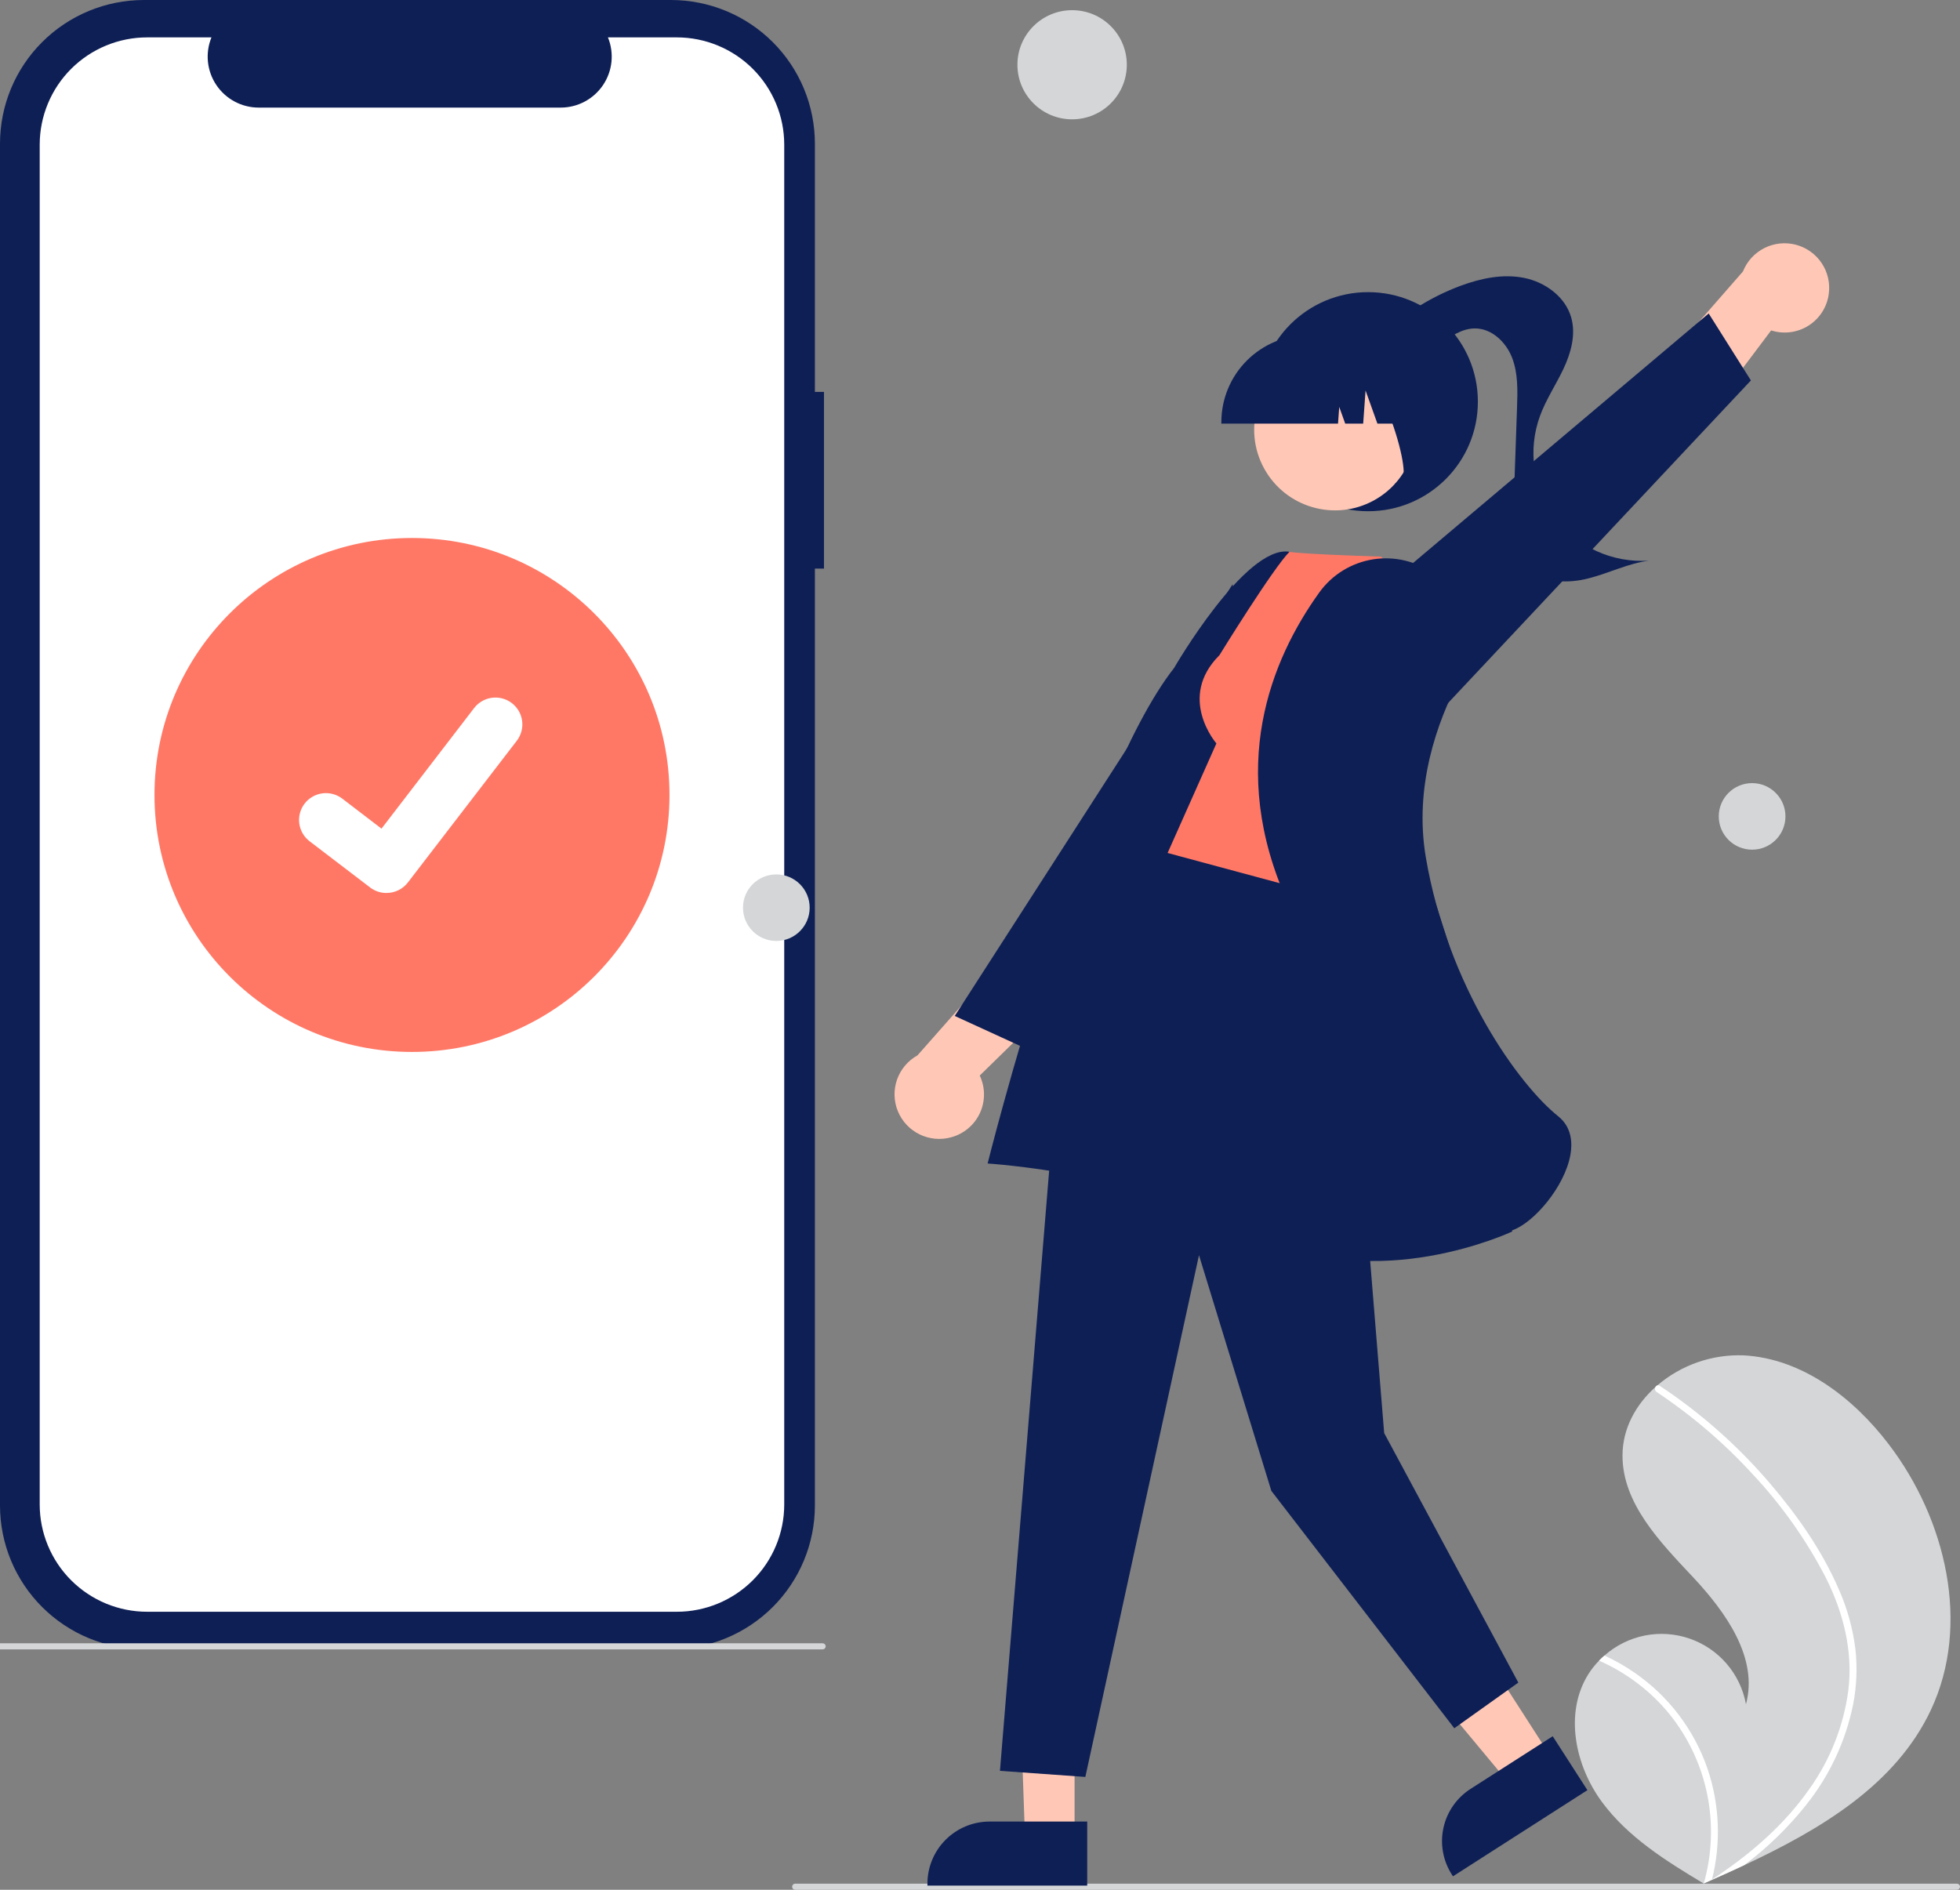 <svg width="252" height="243" viewBox="0 0 252 243" fill="none" xmlns="http://www.w3.org/2000/svg">
<rect x="0" y="0" width="252" height="243" fill="#808080" stroke="none"/>
<g clip-path="url(#clip0_43_23045)">
<path d="M105.939 50.393H104.772V18.474C104.772 16.048 104.293 13.646 103.363 11.404C102.433 9.163 101.07 7.126 99.351 5.411C97.632 3.695 95.592 2.335 93.346 1.406C91.1 0.478 88.694 2.05551e-06 86.263 0H18.509C13.6 -9.34021e-06 8.892 1.946 5.421 5.411C1.95 8.875 1.03979e-05 13.574 0 18.474V193.583C-2.57425e-06 196.009 0.479 198.411 1.409 200.653C2.339 202.894 3.702 204.93 5.421 206.646C7.14 208.361 9.18 209.722 11.426 210.651C13.672 211.579 16.078 212.057 18.509 212.057H86.263C91.172 212.057 95.88 210.11 99.351 206.646C102.822 203.181 104.772 198.483 104.772 193.583V73.113H105.939V50.393Z" fill="#0E1F55"/>
<path d="M87.008 4.807H78.164C78.571 5.802 78.726 6.882 78.616 7.951C78.506 9.02 78.134 10.046 77.534 10.938C76.933 11.83 76.122 12.561 75.171 13.067C74.221 13.572 73.161 13.836 72.084 13.836H33.269C32.192 13.836 31.131 13.572 30.181 13.067C29.23 12.561 28.419 11.83 27.818 10.938C27.218 10.046 26.846 9.02 26.736 7.951C26.626 6.882 26.782 5.802 27.188 4.807H18.928C17.113 4.807 15.315 5.163 13.638 5.857C11.961 6.55 10.438 7.566 9.154 8.847C7.87 10.129 6.852 11.649 6.158 13.323C5.463 14.997 5.105 16.791 5.105 18.603V193.455C5.105 195.267 5.463 197.061 6.158 198.734C6.852 200.408 7.87 201.929 9.154 203.21C10.438 204.491 11.961 205.507 13.638 206.201C15.315 206.894 17.113 207.251 18.928 207.251H87.008C88.823 207.251 90.621 206.894 92.298 206.201C93.975 205.507 95.498 204.491 96.782 203.21C98.066 201.929 99.084 200.408 99.778 198.734C100.473 197.061 100.83 195.267 100.83 193.455V18.603C100.83 16.791 100.473 14.997 99.778 13.323C99.084 11.649 98.066 10.129 96.782 8.847C95.498 7.566 93.975 6.55 92.298 5.857C90.621 5.163 88.823 4.807 87.008 4.807Z" fill="white"/>
<path d="M105.764 212.087H-43.608C-43.712 212.087 -43.812 212.046 -43.885 211.973C-43.959 211.899 -44 211.8 -44 211.696C-44 211.592 -43.959 211.493 -43.885 211.419C-43.812 211.346 -43.712 211.305 -43.608 211.305H105.764C105.868 211.305 105.968 211.346 106.042 211.419C106.115 211.493 106.156 211.592 106.156 211.696C106.156 211.8 106.115 211.899 106.042 211.973C105.968 212.046 105.868 212.087 105.764 212.087Z" fill="#D4D6D8"/>
<path d="M52.971 135.266C71.255 135.266 86.078 120.472 86.078 102.222C86.078 83.972 71.255 69.178 52.971 69.178C34.686 69.178 19.863 83.972 19.863 102.222C19.863 120.472 34.686 135.266 52.971 135.266Z" fill="#FF7866"/>
<path d="M49.687 114.827C48.942 114.828 48.217 114.588 47.621 114.142L47.584 114.114L39.803 108.173C39.443 107.898 39.14 107.554 38.913 107.161C38.686 106.769 38.538 106.336 38.479 105.887C38.419 105.437 38.449 104.981 38.567 104.543C38.684 104.105 38.887 103.695 39.163 103.335C39.439 102.975 39.784 102.673 40.177 102.447C40.57 102.22 41.004 102.073 41.454 102.013C41.904 101.954 42.362 101.984 42.8 102.101C43.239 102.218 43.65 102.42 44.011 102.696L49.05 106.553L60.959 91.046C61.236 90.687 61.58 90.385 61.973 90.158C62.366 89.931 62.8 89.784 63.25 89.725C63.7 89.666 64.157 89.695 64.596 89.812C65.034 89.93 65.445 90.132 65.805 90.407L65.806 90.408L65.732 90.51L65.808 90.408C66.535 90.966 67.01 91.788 67.13 92.695C67.25 93.602 67.004 94.519 66.448 95.246L52.44 113.477C52.116 113.897 51.699 114.237 51.222 114.47C50.745 114.704 50.221 114.824 49.69 114.823L49.687 114.827Z" fill="white"/>
<path d="M204.18 215.335C204.583 214.685 205.057 214.082 205.594 213.537C205.815 213.308 206.048 213.092 206.289 212.882C207.753 211.582 209.537 210.694 211.459 210.31C213.381 209.926 215.37 210.06 217.223 210.698C219.075 211.336 220.724 212.455 222 213.939C223.276 215.424 224.132 217.221 224.481 219.146C226.098 213.178 221.889 207.299 217.657 202.783C213.423 198.269 208.584 193.317 208.608 187.132C208.62 183.69 210.307 180.619 212.854 178.343C212.932 178.274 213.011 178.205 213.091 178.139C216.169 175.505 220.13 174.128 224.181 174.281C231.709 174.684 238.281 179.733 242.845 185.722C250.192 195.359 253.411 208.886 248.268 219.856C243.744 229.504 234.096 235.233 224.249 239.839C222.874 240.483 221.501 241.107 220.132 241.711C220.123 241.713 220.113 241.72 220.104 241.722C220.038 241.751 219.972 241.78 219.91 241.81C219.627 241.934 219.345 242.059 219.065 242.182L219.194 242.266L219.599 242.528C219.459 242.443 219.32 242.361 219.18 242.276C219.138 242.25 219.094 242.226 219.052 242.2C214.216 239.304 209.312 236.24 205.971 231.718C202.506 227.023 201.113 220.299 204.18 215.335Z" fill="#D4D6D8"/>
<path d="M236.447 204.432C237.518 206.863 238.228 209.438 238.555 212.074C238.812 214.424 238.715 216.8 238.268 219.122C237.308 223.894 235.213 228.366 232.161 232.161C229.858 235.043 227.2 237.622 224.249 239.839C222.874 240.482 221.501 241.106 220.132 241.71C220.123 241.713 220.113 241.719 220.104 241.722C220.038 241.751 219.972 241.779 219.91 241.809C219.627 241.934 219.345 242.058 219.065 242.181L219.194 242.266L219.599 242.527C219.459 242.443 219.32 242.36 219.18 242.275C219.138 242.25 219.094 242.226 219.052 242.2C220.116 238.484 220.273 234.568 219.508 230.779C218.744 226.991 217.081 223.44 214.658 220.425C212.223 217.448 209.117 215.088 205.594 213.537C205.815 213.308 206.048 213.092 206.289 212.882C207.646 213.504 208.945 214.244 210.172 215.094C214.558 218.12 217.852 222.475 219.565 227.514C221.095 232.086 221.286 236.999 220.116 241.675C220.358 241.517 220.602 241.354 220.839 241.192C225.344 238.16 229.497 234.518 232.625 230.052C235.322 226.277 237.048 221.898 237.651 217.301C238.251 212.279 236.992 207.341 234.745 202.86C232.265 198.066 229.139 193.633 225.455 189.685C221.755 185.627 217.571 182.037 212.997 178.993C212.894 178.924 212.822 178.818 212.795 178.697C212.768 178.575 212.789 178.449 212.854 178.342C212.903 178.246 212.988 178.172 213.091 178.138C213.143 178.125 213.198 178.123 213.251 178.134C213.304 178.145 213.354 178.167 213.397 178.2C213.961 178.576 214.521 178.955 215.074 179.346C219.681 182.601 223.864 186.415 227.528 190.7C231.069 194.83 234.291 199.419 236.447 204.432Z" fill="white"/>
<path d="M137.844 15.344C141.727 15.344 144.875 12.202 144.875 8.326C144.875 4.451 141.727 1.309 137.844 1.309C133.96 1.309 130.812 4.451 130.812 8.326C130.812 12.202 133.96 15.344 137.844 15.344Z" fill="#D4D6D8"/>
<path d="M225.271 109.256C227.639 109.256 229.558 107.341 229.558 104.978C229.558 102.615 227.639 100.699 225.271 100.699C222.904 100.699 220.984 102.615 220.984 104.978C220.984 107.341 222.904 109.256 225.271 109.256Z" fill="#D4D6D8"/>
<path d="M99.814 120.995C102.182 120.995 104.101 119.079 104.101 116.716C104.101 114.353 102.182 112.438 99.814 112.438C97.447 112.438 95.527 114.353 95.527 116.716C95.527 119.079 97.447 120.995 99.814 120.995Z" fill="#D4D6D8"/>
<path d="M102.236 242.999H251.608C251.712 242.999 251.812 242.958 251.885 242.885C251.959 242.811 252 242.712 252 242.608C252 242.504 251.959 242.405 251.885 242.331C251.812 242.258 251.712 242.217 251.608 242.217H102.236C102.132 242.217 102.032 242.258 101.959 242.331C101.885 242.405 101.844 242.504 101.844 242.608C101.844 242.712 101.885 242.811 101.959 242.885C102.032 242.958 102.132 242.999 102.236 242.999Z" fill="#D4D6D8"/>
<path d="M235.125 37.814C235.321 36.425 235 35.011 234.221 33.842C233.443 32.673 232.262 31.829 230.903 31.471C229.543 31.113 228.099 31.265 226.844 31.898C225.589 32.532 224.61 33.603 224.094 34.908L211.973 48.778L215.529 58.692L227.719 42.486C228.515 42.741 229.356 42.818 230.185 42.712C231.014 42.607 231.809 42.321 232.515 41.876C233.221 41.431 233.821 40.836 234.272 40.134C234.722 39.432 235.014 38.641 235.125 37.814Z" fill="#FFC8B6"/>
<path d="M184.88 91.78L225.116 48.92L219.689 40.309L169.223 82.908L184.88 91.78Z" fill="#0E1F55"/>
<path d="M175.899 65.738C183.694 65.738 190.013 59.431 190.013 51.651C190.013 43.871 183.694 37.565 175.899 37.565C168.104 37.565 161.785 43.871 161.785 51.651C161.785 59.431 168.104 65.738 175.899 65.738Z" fill="#0E1F55"/>
<path d="M177.035 43.694C180.072 40.62 183.747 38.248 187.802 36.744C190.405 35.782 193.238 35.187 195.959 35.734C198.68 36.28 201.253 38.159 202.012 40.824C202.633 43.003 201.992 45.349 201.029 47.4C200.065 49.451 198.779 51.353 198 53.481C197.205 55.652 196.966 57.986 197.305 60.273C197.643 62.56 198.549 64.726 199.939 66.574C201.328 68.423 203.159 69.896 205.264 70.86C207.369 71.823 209.682 72.247 211.992 72.092C209.319 72.45 206.854 73.704 204.241 74.371C201.628 75.039 198.543 74.994 196.601 73.125C194.547 71.148 194.506 67.933 194.605 65.087C194.753 60.855 194.9 56.623 195.048 52.391C195.123 50.233 195.188 48.005 194.408 45.991C193.628 43.976 191.775 42.212 189.611 42.231C187.971 42.245 186.52 43.236 185.205 44.214C183.89 45.192 182.498 46.235 180.865 46.38C179.231 46.526 177.366 45.319 177.489 43.687L177.035 43.694Z" fill="#0E1F55"/>
<path d="M122.294 146.239C120.939 146.615 119.493 146.481 118.23 145.864C116.967 145.247 115.975 144.188 115.441 142.89C114.908 141.591 114.87 140.142 115.335 138.818C115.801 137.493 116.737 136.385 117.966 135.703L130.159 121.896L140.472 124.12L125.967 138.3C126.323 139.054 126.51 139.877 126.514 140.711C126.517 141.544 126.337 142.369 125.987 143.126C125.637 143.882 125.125 144.553 124.487 145.091C123.849 145.629 123.1 146.021 122.294 146.239H122.294Z" fill="#FFC8B6"/>
<path d="M162.407 96.81L132.017 134.884L122.754 130.639L158.474 75.135L162.407 96.81Z" fill="#0E1F55"/>
<path d="M138.161 211.778L130.918 211.664L131.789 236.303H138.16L138.161 211.778Z" fill="#FFC8B6"/>
<path d="M139.784 234.227L127.238 234.227H127.238C125.117 234.227 123.084 235.067 121.584 236.564C120.085 238.06 119.242 240.09 119.242 242.207V242.466L139.784 242.467L139.784 234.227Z" fill="#0E1F55"/>
<path d="M186.115 205.244L178.203 210.314L194.03 229.318L199.39 225.882L186.115 205.244Z" fill="#FFC8B6"/>
<path d="M199.636 223.258L189.078 230.023L189.078 230.023C187.294 231.167 186.037 232.971 185.586 235.039C185.134 237.107 185.524 239.269 186.67 241.05L186.81 241.268L204.096 230.191L199.636 223.258Z" fill="#0E1F55"/>
<path d="M188.933 130.006C188.933 130.006 171.354 71.73 165.704 70.943C160.055 70.155 150.952 85.896 150.952 85.896C139.15 100.925 126.98 149.608 126.98 149.608C126.98 149.608 147.268 150.875 162.098 158.75C176.928 166.625 194.43 158.352 194.43 158.352L188.933 130.006Z" fill="#0E1F55"/>
<path opacity="0.1" d="M188.933 130.008C188.933 130.008 171.354 71.732 165.704 70.944C160.055 70.157 153.264 86.057 153.264 86.057C147.383 110.318 126.98 149.61 126.98 149.61C126.98 149.61 147.268 150.877 162.098 158.752C176.928 166.627 194.43 158.353 194.43 158.353L188.933 130.008Z" fill="#0E1F55"/>
<path d="M174.512 112.57V141.854L177.965 184.273L195.215 216.36L186.982 222.229L163.459 191.707L154.155 161.401L139.544 228.49L128.566 227.707L136.19 134.69L150.657 108.508L174.512 112.57Z" fill="#0E1F55"/>
<path d="M156.786 84.248C151.297 89.726 156.394 95.596 156.394 95.596L150.121 109.682L174.82 116.335L183.452 77.839L177.571 71.578C165.81 71.187 165.803 70.943 165.803 70.943C163.743 72.956 156.786 84.248 156.786 84.248Z" fill="#FF7866"/>
<path d="M184.447 73.851C183.326 73.025 182.051 72.428 180.696 72.097C179.342 71.766 177.936 71.706 176.558 71.921C175.18 72.137 173.859 72.623 172.671 73.351C171.483 74.079 170.452 75.036 169.637 76.165C163.427 84.794 157.686 98.728 165.597 116.106C178.299 144.01 189.352 158.294 193.846 158.293C194.042 158.294 194.237 158.264 194.424 158.202C197.19 157.266 201.189 152.594 201.913 148.477C202.172 147.004 202.11 144.951 200.345 143.542C195.273 139.493 186.169 126.887 183.329 110.295C181.759 101.127 184.803 92.776 187.633 87.384C188.828 85.154 189.178 82.568 188.618 80.1C188.058 77.633 186.626 75.45 184.584 73.951L184.447 73.851Z" fill="#0E1F55"/>
<path d="M176.626 64.355C181.661 61.608 183.511 55.307 180.759 50.282C178.007 45.257 171.694 43.41 166.659 46.157C161.624 48.904 159.774 55.205 162.526 60.23C165.279 65.255 171.591 67.102 176.626 64.355Z" fill="#FFC8B6"/>
<path d="M157.031 54.472H172.033L172.187 52.322L172.956 54.472H175.266L175.571 50.211L177.096 54.472H181.566V54.261C181.562 51.294 180.38 48.45 178.279 46.353C176.177 44.255 173.328 43.076 170.356 43.072H168.241C165.269 43.076 162.42 44.255 160.318 46.353C158.217 48.45 157.035 51.294 157.031 54.261V54.472Z" fill="#0E1F55"/>
<path d="M179.3 62.2L185.702 60.127V44.609H173.609L173.909 44.908C178.074 49.06 182.707 63.791 179.3 62.2Z" fill="#0E1F55"/>
</g>
<defs>
<clipPath id="clip0_43_23045">
<rect width="252" height="243" fill="white"/>
</clipPath>
</defs>
</svg>
